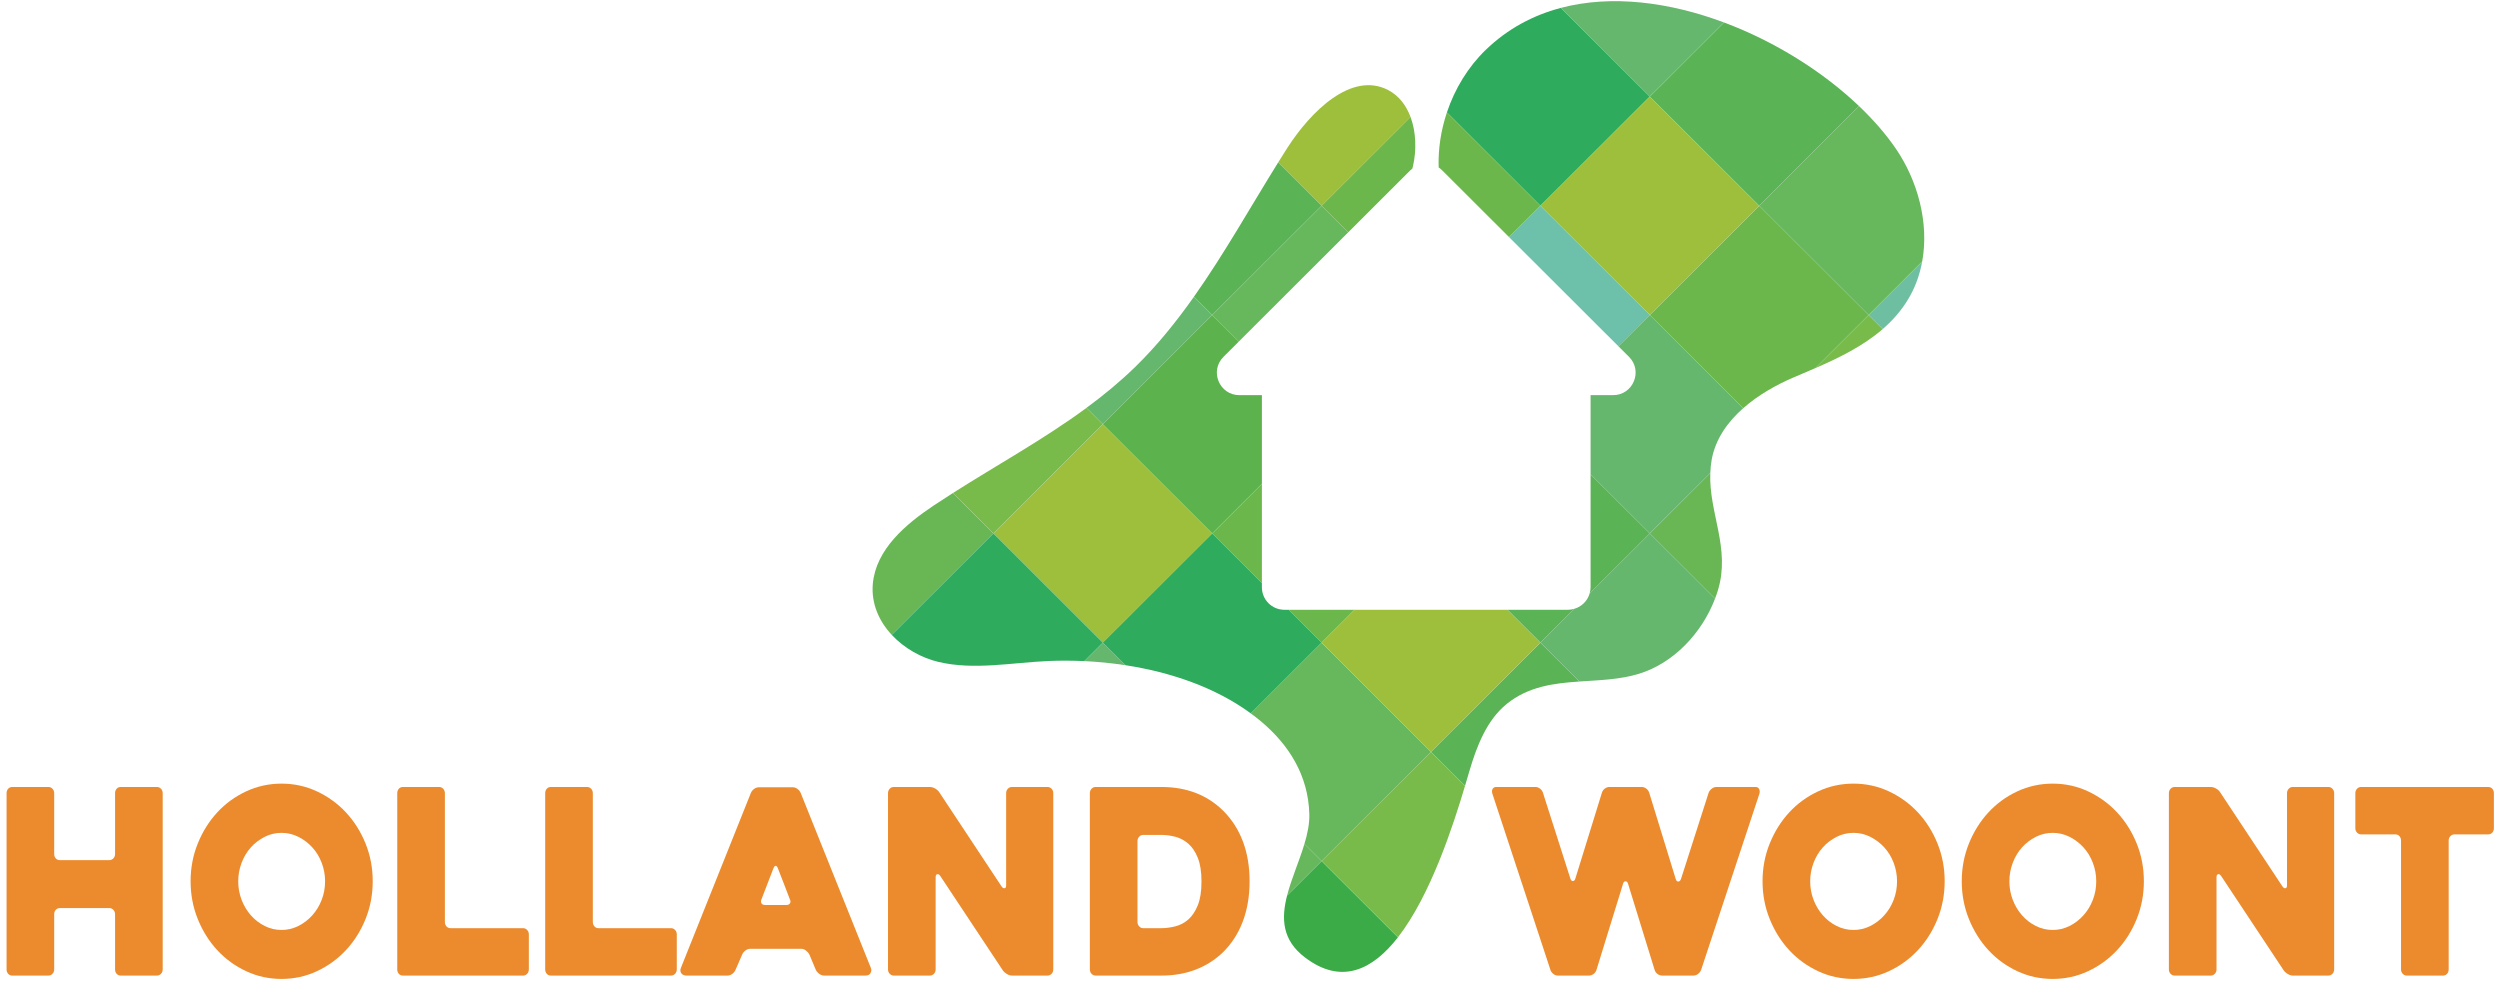 <svg class="logo logo--default" viewBox="0 0 158 62" version="1.1" xmlns="http://www.w3.org/2000/svg" xmlns:xlink="http://www.w3.org/1999/xlink"><title>HollandWoont-logo</title><desc>Created with Sketch.</desc><g id="visual" stroke="none" stroke-width="1" fill="none" fill-rule="evenodd"><g id="Magazine_overzicht" transform="translate(-121, -31)"><g id="HollandWoont-logo" transform="translate(119, 31)"><path d="M12.282,50.128 L12.282,61.266 C12.282,61.375 12.247,61.467 12.176,61.543 C12.105,61.619 12.019,61.657 11.917,61.657 L9.637,61.657 C9.525,61.657 9.436,61.619 9.371,61.543 C9.305,61.467 9.272,61.375 9.272,61.266 L9.272,57.781 C9.272,57.673 9.236,57.58 9.166,57.504 C9.095,57.428 9.01,57.391 8.908,57.391 L5.789,57.391 C5.677,57.391 5.589,57.428 5.523,57.504 C5.458,57.58 5.425,57.673 5.425,57.781 L5.425,61.266 C5.425,61.375 5.389,61.467 5.318,61.543 C5.247,61.619 5.16,61.657 5.058,61.657 L2.782,61.657 C2.669,61.657 2.58,61.619 2.514,61.543 C2.448,61.467 2.415,61.375 2.415,61.266 L2.415,50.128 C2.415,50.019 2.448,49.927 2.514,49.851 C2.58,49.775 2.669,49.737 2.782,49.737 L5.058,49.737 C5.16,49.737 5.247,49.775 5.318,49.851 C5.389,49.927 5.425,50.018 5.425,50.127 L5.425,53.972 C5.425,54.08 5.458,54.172 5.523,54.248 C5.589,54.324 5.677,54.361 5.789,54.361 L8.908,54.361 C9.01,54.361 9.095,54.324 9.166,54.248 C9.236,54.172 9.272,54.08 9.272,53.972 L9.272,50.127 C9.272,50.018 9.305,49.927 9.371,49.851 C9.436,49.775 9.525,49.737 9.637,49.737 L11.917,49.737 C12.019,49.737 12.105,49.775 12.176,49.851 C12.247,49.927 12.282,50.019 12.282,50.128" id="Fill-1" fill="#EB8B2D"/><path d="M17.056,55.697 C17.056,56.109 17.127,56.5 17.269,56.869 C17.411,57.238 17.606,57.564 17.854,57.846 C18.103,58.129 18.394,58.354 18.728,58.522 C19.063,58.69 19.417,58.774 19.793,58.774 C20.168,58.774 20.523,58.69 20.857,58.522 C21.192,58.354 21.485,58.129 21.739,57.846 C21.992,57.564 22.19,57.238 22.332,56.869 C22.474,56.5 22.545,56.109 22.545,55.697 C22.545,55.295 22.474,54.907 22.332,54.532 C22.19,54.158 21.992,53.832 21.739,53.556 C21.485,53.279 21.192,53.057 20.857,52.888 C20.523,52.72 20.168,52.636 19.793,52.636 C19.417,52.636 19.063,52.72 18.728,52.888 C18.394,53.057 18.103,53.279 17.854,53.556 C17.606,53.832 17.411,54.158 17.269,54.532 C17.127,54.907 17.056,55.295 17.056,55.697 M14.046,55.697 C14.046,54.85 14.198,54.052 14.502,53.303 C14.806,52.554 15.216,51.9 15.733,51.341 C16.25,50.782 16.859,50.34 17.558,50.014 C18.257,49.688 19.002,49.525 19.793,49.525 C20.583,49.525 21.329,49.688 22.028,50.014 C22.727,50.34 23.338,50.782 23.86,51.341 C24.382,51.9 24.795,52.554 25.099,53.303 C25.403,54.052 25.556,54.85 25.556,55.697 C25.556,56.543 25.403,57.341 25.099,58.091 C24.795,58.84 24.382,59.494 23.86,60.053 C23.338,60.612 22.727,61.054 22.028,61.38 C21.329,61.706 20.583,61.868 19.793,61.868 C19.002,61.868 18.257,61.706 17.558,61.38 C16.859,61.054 16.25,60.612 15.733,60.053 C15.216,59.494 14.806,58.84 14.502,58.091 C14.198,57.341 14.046,56.543 14.046,55.697" id="Fill-3" fill="#EB8B2D"/><path d="M35.423,59.051 L35.423,61.266 C35.423,61.374 35.387,61.467 35.316,61.543 C35.246,61.619 35.16,61.657 35.058,61.657 L27.472,61.657 C27.36,61.657 27.271,61.619 27.205,61.543 C27.139,61.467 27.106,61.374 27.106,61.266 L27.106,50.128 C27.106,50.02 27.139,49.927 27.205,49.851 C27.271,49.775 27.36,49.737 27.472,49.737 L29.752,49.737 C29.853,49.737 29.94,49.775 30.01,49.851 C30.081,49.927 30.117,50.02 30.117,50.128 L30.117,58.27 C30.117,58.378 30.15,58.471 30.216,58.546 C30.281,58.623 30.37,58.661 30.482,58.661 L35.058,58.661 C35.16,58.661 35.246,58.699 35.316,58.775 C35.387,58.85 35.423,58.943 35.423,59.051" id="Fill-5" fill="#EB8B2D"/><path d="M44.773,59.051 L44.773,61.266 C44.773,61.374 44.738,61.467 44.667,61.543 C44.596,61.619 44.51,61.657 44.409,61.657 L36.822,61.657 C36.71,61.657 36.621,61.619 36.555,61.543 C36.489,61.467 36.456,61.374 36.456,61.266 L36.456,50.128 C36.456,50.02 36.489,49.927 36.555,49.851 C36.621,49.775 36.71,49.737 36.822,49.737 L39.102,49.737 C39.203,49.737 39.29,49.775 39.36,49.851 C39.431,49.927 39.467,50.02 39.467,50.128 L39.467,58.27 C39.467,58.378 39.5,58.471 39.566,58.546 C39.632,58.623 39.72,58.661 39.832,58.661 L44.409,58.661 C44.51,58.661 44.596,58.699 44.667,58.775 C44.738,58.85 44.773,58.943 44.773,59.051" id="Fill-7" fill="#EB8B2D"/><path d="M50.353,57.195 L51.706,57.195 C51.807,57.195 51.881,57.16 51.927,57.089 C51.973,57.019 51.97,56.935 51.919,56.836 C51.818,56.566 51.696,56.248 51.554,55.884 C51.412,55.52 51.281,55.181 51.159,54.866 C51.118,54.769 51.073,54.72 51.022,54.72 C50.971,54.72 50.925,54.769 50.885,54.866 L50.125,56.836 C50.084,56.935 50.084,57.019 50.125,57.089 C50.165,57.16 50.242,57.195 50.353,57.195 L50.353,57.195 Z M49.456,50.112 C49.496,50.014 49.565,49.93 49.661,49.859 C49.757,49.789 49.861,49.754 49.973,49.754 L52.101,49.754 C52.203,49.754 52.301,49.789 52.398,49.859 C52.494,49.93 52.563,50.014 52.603,50.112 L57.043,61.184 C57.083,61.282 57.076,61.386 57.02,61.494 C56.964,61.602 56.856,61.657 56.693,61.657 L54.093,61.657 C53.982,61.657 53.878,61.622 53.782,61.551 C53.685,61.48 53.612,61.396 53.561,61.298 L53.151,60.321 C53.1,60.224 53.026,60.14 52.93,60.069 C52.834,59.998 52.735,59.963 52.633,59.963 L49.425,59.963 C49.314,59.963 49.21,59.998 49.114,60.069 C49.018,60.14 48.949,60.224 48.909,60.321 L48.483,61.298 C48.442,61.396 48.374,61.48 48.278,61.551 C48.181,61.622 48.082,61.657 47.981,61.657 L45.366,61.657 C45.315,61.657 45.262,61.646 45.206,61.624 C45.151,61.602 45.105,61.57 45.07,61.526 C45.034,61.483 45.011,61.429 45.001,61.363 C44.991,61.298 45.006,61.223 45.047,61.136 L49.456,50.112 Z" id="Fill-9" fill="#EB8B2D"/><path d="M68.567,50.128 L68.567,61.266 C68.567,61.375 68.532,61.467 68.462,61.543 C68.391,61.619 68.305,61.657 68.204,61.657 L65.958,61.657 C65.856,61.657 65.75,61.624 65.639,61.559 C65.528,61.494 65.442,61.418 65.381,61.331 L61.421,55.355 C61.36,55.268 61.297,55.233 61.231,55.249 C61.166,55.266 61.133,55.328 61.133,55.436 L61.133,61.266 C61.133,61.375 61.097,61.467 61.025,61.543 C60.954,61.619 60.868,61.657 60.766,61.657 L58.489,61.657 C58.387,61.657 58.3,61.619 58.229,61.543 C58.158,61.467 58.122,61.375 58.122,61.266 L58.122,50.128 C58.122,50.019 58.158,49.927 58.229,49.851 C58.299,49.775 58.386,49.737 58.487,49.737 L60.768,49.737 C60.869,49.737 60.975,49.767 61.087,49.827 C61.199,49.886 61.285,49.96 61.346,50.047 L65.299,56.022 C65.359,56.109 65.423,56.147 65.489,56.137 C65.554,56.126 65.588,56.066 65.588,55.957 L65.588,50.128 C65.588,50.019 65.623,49.927 65.694,49.851 C65.765,49.775 65.851,49.737 65.953,49.737 L68.203,49.737 C68.304,49.737 68.39,49.775 68.461,49.851 C68.532,49.927 68.567,50.019 68.567,50.128" id="Fill-11" fill="#EB8B2D"/><path d="M74.254,58.661 L75.394,58.661 C75.678,58.661 75.972,58.622 76.276,58.546 C76.58,58.47 76.854,58.327 77.097,58.115 C77.341,57.903 77.541,57.605 77.698,57.219 C77.855,56.834 77.934,56.332 77.934,55.713 C77.934,55.094 77.855,54.593 77.698,54.207 C77.541,53.822 77.338,53.523 77.09,53.311 C76.841,53.1 76.567,52.956 76.269,52.88 C75.97,52.804 75.678,52.766 75.394,52.766 L74.254,52.766 C74.153,52.766 74.066,52.804 73.996,52.88 C73.925,52.956 73.889,53.048 73.889,53.156 L73.889,58.27 C73.889,58.378 73.925,58.47 73.996,58.546 C74.066,58.622 74.153,58.661 74.254,58.661 M70.879,61.266 L70.879,50.128 C70.879,50.02 70.914,49.927 70.985,49.851 C71.056,49.775 71.142,49.737 71.243,49.737 L75.394,49.737 C76.986,49.737 78.288,50.237 79.302,51.235 C79.849,51.778 80.265,52.424 80.549,53.173 C80.832,53.922 80.974,54.763 80.974,55.697 C80.974,56.631 80.832,57.475 80.549,58.229 C80.265,58.984 79.849,59.632 79.302,60.175 C78.795,60.664 78.215,61.033 77.561,61.282 C76.907,61.532 76.185,61.657 75.394,61.657 L71.243,61.657 C71.142,61.657 71.056,61.619 70.985,61.543 C70.914,61.467 70.879,61.375 70.879,61.266" id="Fill-13" fill="#EB8B2D"/><path d="M96.334,50.209 C96.284,50.079 96.281,49.967 96.326,49.875 C96.372,49.783 96.45,49.737 96.562,49.737 L99.041,49.737 C99.142,49.737 99.238,49.772 99.33,49.843 C99.421,49.914 99.482,49.998 99.512,50.095 L101.245,55.518 C101.276,55.627 101.329,55.681 101.405,55.681 C101.481,55.681 101.534,55.627 101.565,55.518 L103.237,50.111 C103.267,50.003 103.328,49.914 103.419,49.843 C103.511,49.772 103.612,49.737 103.723,49.737 L105.746,49.737 C105.857,49.737 105.959,49.772 106.05,49.843 C106.141,49.914 106.202,50.003 106.233,50.111 L107.905,55.55 C107.935,55.659 107.988,55.713 108.064,55.713 C108.14,55.713 108.199,55.659 108.239,55.55 L109.988,50.095 C110.028,49.998 110.094,49.914 110.185,49.843 C110.277,49.772 110.378,49.737 110.489,49.737 L112.952,49.737 C113.064,49.737 113.14,49.783 113.181,49.875 C113.221,49.967 113.226,50.063 113.196,50.161 L109.516,61.282 C109.476,61.391 109.41,61.48 109.319,61.551 C109.227,61.622 109.126,61.657 109.015,61.657 L107.054,61.657 C106.942,61.657 106.84,61.622 106.749,61.551 C106.658,61.48 106.597,61.391 106.567,61.282 L104.894,55.86 C104.864,55.751 104.811,55.697 104.735,55.697 C104.658,55.697 104.605,55.751 104.575,55.86 L102.902,61.282 C102.872,61.391 102.811,61.48 102.72,61.551 C102.629,61.622 102.527,61.657 102.416,61.657 L100.455,61.657 C100.343,61.657 100.242,61.616 100.151,61.534 C100.059,61.453 100.003,61.369 99.983,61.282 L96.334,50.209 Z" id="Fill-15" fill="#EB8B2D"/><path d="M116.404,55.697 C116.404,56.109 116.475,56.5 116.617,56.869 C116.759,57.238 116.954,57.564 117.202,57.846 C117.451,58.129 117.742,58.354 118.076,58.522 C118.411,58.69 118.765,58.774 119.141,58.774 C119.516,58.774 119.871,58.69 120.205,58.522 C120.54,58.354 120.833,58.129 121.087,57.846 C121.34,57.564 121.538,57.238 121.68,56.869 C121.821,56.5 121.893,56.109 121.893,55.697 C121.893,55.295 121.821,54.907 121.68,54.532 C121.538,54.158 121.34,53.832 121.087,53.556 C120.833,53.279 120.54,53.057 120.205,52.888 C119.871,52.72 119.516,52.636 119.141,52.636 C118.765,52.636 118.411,52.72 118.076,52.888 C117.742,53.057 117.451,53.279 117.202,53.556 C116.954,53.832 116.759,54.158 116.617,54.532 C116.475,54.907 116.404,55.295 116.404,55.697 M113.393,55.697 C113.393,54.85 113.545,54.052 113.85,53.303 C114.154,52.554 114.564,51.9 115.081,51.341 C115.598,50.782 116.207,50.34 116.906,50.014 C117.605,49.688 118.35,49.525 119.141,49.525 C119.931,49.525 120.676,49.688 121.376,50.014 C122.075,50.34 122.686,50.782 123.208,51.341 C123.73,51.9 124.143,52.554 124.447,53.303 C124.751,54.052 124.903,54.85 124.903,55.697 C124.903,56.543 124.751,57.341 124.447,58.091 C124.143,58.84 123.73,59.494 123.208,60.053 C122.686,60.612 122.075,61.054 121.376,61.38 C120.676,61.706 119.931,61.868 119.141,61.868 C118.35,61.868 117.605,61.706 116.906,61.38 C116.207,61.054 115.598,60.612 115.081,60.053 C114.564,59.494 114.154,58.84 113.85,58.091 C113.545,57.341 113.393,56.543 113.393,55.697" id="Fill-17" fill="#EB8B2D"/><path d="M128.993,55.697 C128.993,56.109 129.064,56.5 129.206,56.869 C129.348,57.238 129.543,57.564 129.791,57.846 C130.04,58.129 130.331,58.354 130.665,58.522 C131,58.69 131.355,58.774 131.73,58.774 C132.105,58.774 132.46,58.69 132.795,58.522 C133.129,58.354 133.423,58.129 133.676,57.846 C133.93,57.564 134.127,57.238 134.269,56.869 C134.411,56.5 134.482,56.109 134.482,55.697 C134.482,55.295 134.411,54.907 134.269,54.532 C134.127,54.158 133.93,53.832 133.676,53.556 C133.423,53.279 133.129,53.057 132.795,52.888 C132.46,52.72 132.105,52.636 131.73,52.636 C131.355,52.636 131,52.72 130.665,52.888 C130.331,53.057 130.04,53.279 129.791,53.556 C129.543,53.832 129.348,54.158 129.206,54.532 C129.064,54.907 128.993,55.295 128.993,55.697 M125.983,55.697 C125.983,54.85 126.135,54.052 126.439,53.303 C126.743,52.554 127.154,51.9 127.671,51.341 C128.187,50.782 128.796,50.34 129.495,50.014 C130.194,49.688 130.94,49.525 131.73,49.525 C132.521,49.525 133.266,49.688 133.965,50.014 C134.664,50.34 135.275,50.782 135.797,51.341 C136.319,51.9 136.732,52.554 137.036,53.303 C137.34,54.052 137.493,54.85 137.493,55.697 C137.493,56.543 137.34,57.341 137.036,58.091 C136.732,58.84 136.319,59.494 135.797,60.053 C135.275,60.612 134.664,61.054 133.965,61.38 C133.266,61.706 132.521,61.868 131.73,61.868 C130.94,61.868 130.194,61.706 129.495,61.38 C128.796,61.054 128.187,60.612 127.671,60.053 C127.154,59.494 126.743,58.84 126.439,58.091 C126.135,57.341 125.983,56.543 125.983,55.697" id="Fill-19" fill="#EB8B2D"/><path d="M149.519,50.128 L149.519,61.266 C149.519,61.375 149.483,61.467 149.413,61.543 C149.342,61.619 149.256,61.657 149.155,61.657 L146.909,61.657 C146.808,61.657 146.702,61.624 146.59,61.559 C146.479,61.494 146.393,61.418 146.332,61.331 L142.372,55.355 C142.311,55.268 142.248,55.233 142.183,55.249 C142.117,55.266 142.084,55.328 142.084,55.436 L142.084,61.266 C142.084,61.375 142.048,61.467 141.977,61.543 C141.905,61.619 141.819,61.657 141.717,61.657 L139.44,61.657 C139.338,61.657 139.251,61.619 139.18,61.543 C139.109,61.467 139.074,61.375 139.074,61.266 L139.074,50.128 C139.074,50.019 139.109,49.927 139.18,49.851 C139.251,49.775 139.337,49.737 139.438,49.737 L141.719,49.737 C141.82,49.737 141.927,49.767 142.038,49.827 C142.15,49.886 142.236,49.96 142.297,50.047 L146.25,56.022 C146.311,56.109 146.374,56.147 146.44,56.137 C146.506,56.126 146.539,56.066 146.539,55.957 L146.539,50.128 C146.539,50.019 146.574,49.927 146.645,49.851 C146.716,49.775 146.802,49.737 146.904,49.737 L149.154,49.737 C149.255,49.737 149.341,49.775 149.412,49.851 C149.483,49.927 149.519,50.019 149.519,50.128" id="Fill-21" fill="#EB8B2D"/><path d="M159.25,52.733 L157.121,52.733 C157.02,52.733 156.933,52.772 156.862,52.847 C156.791,52.923 156.756,53.015 156.756,53.124 L156.756,61.266 C156.756,61.374 156.723,61.467 156.657,61.543 C156.591,61.619 156.503,61.657 156.391,61.657 L154.111,61.657 C154.009,61.657 153.923,61.619 153.852,61.543 C153.781,61.467 153.745,61.374 153.745,61.266 L153.745,53.124 C153.745,53.015 153.713,52.923 153.647,52.847 C153.581,52.772 153.492,52.733 153.38,52.733 L151.222,52.733 C151.12,52.733 151.034,52.695 150.963,52.619 C150.892,52.543 150.857,52.451 150.857,52.342 L150.857,50.128 C150.857,50.02 150.892,49.927 150.963,49.851 C151.034,49.775 151.12,49.737 151.222,49.737 L159.25,49.737 C159.361,49.737 159.449,49.775 159.516,49.851 C159.581,49.927 159.614,50.02 159.614,50.128 L159.614,52.342 C159.614,52.451 159.581,52.543 159.516,52.619 C159.449,52.695 159.361,52.733 159.25,52.733" id="Fill-23" fill="#EB8B2D"/><polygon id="Fill-71" fill="#64B76C" points="99.353 26.81 99.353 26.81 99.353 26.81"/><path d="M91.146,7.394 C90.874,6.662 90.413,6.048 89.74,5.696 C87.422,4.481 84.832,7.04 83.334,9.386 C83.148,9.678 82.964,9.971 82.781,10.265 L85.525,13.005 L91.146,7.394 Z" id="Fill-76" fill="#9EBF3C"/><path d="M106.267,6.103 L106.267,6.104 L106.267,6.104 L100.651,0.497 C98.903,0.959 97.283,1.813 95.899,3.151 C94.782,4.231 93.943,5.611 93.444,7.106 L99.353,13.005 L106.267,6.103 Z" id="Fill-78" fill="#2FAB5E"/><path d="M113.181,13.005 L119.491,6.705 C117.225,4.545 114.196,2.631 110.959,1.421 L106.268,6.104 L113.181,13.005 Z" id="Fill-80" fill="#5AB355"/><path d="M110.956,1.42 C107.529,0.139 103.873,-0.352 100.652,0.497 L106.267,6.101 L110.956,1.42 Z" id="Fill-82" fill="#64B76C"/><path d="M70.664,25.778 L71.697,26.81 L78.611,19.908 L77.456,18.756 C76.335,20.342 75.124,21.848 73.741,23.195 C72.772,24.139 71.738,24.987 70.664,25.778" id="Fill-84" fill="#64B76C"/><polygon id="Fill-86" fill="#67B75C" points="85.526 13.007 78.612 19.909 80.292 21.586 87.206 14.684"/><polygon id="Fill-88" fill="#6DC0A9" points="106.267 19.909 106.267 19.909 106.267 19.909 99.354 13.007 97.373 14.985 104.286 21.886"/><path d="M116.733,23.263 L120.095,19.909 L120.095,19.909 L120.095,19.909 L113.182,13.007 L106.267,19.909 L112.169,25.8 C113.129,24.954 114.288,24.31 115.344,23.858 C115.798,23.663 116.265,23.467 116.733,23.263" id="Fill-90" fill="#6BB74C"/><path d="M120.987,20.798 C121.623,20.246 122.188,19.609 122.635,18.845 C122.67,18.785 122.704,18.724 122.738,18.663 C123.107,17.988 123.346,17.268 123.482,16.528 L120.095,19.909 L120.987,20.798 Z" id="Fill-92" fill="#6EBFA1"/><path d="M85.525,13.005 L85.525,13.005 L82.781,10.265 C81.017,13.101 79.37,16.048 77.457,18.754 L78.611,19.906 L85.525,13.005 Z" id="Fill-94" fill="#5AB355"/><path d="M92.923,10.584 C93.001,10.635 93.075,10.695 93.144,10.764 L97.371,14.983 L99.353,13.005 L93.444,7.106 C93.069,8.227 92.885,9.412 92.923,10.584" id="Fill-96" fill="#6BB74C"/><path d="M91.255,10.665 C91.268,10.613 91.285,10.563 91.298,10.51 C91.534,9.486 91.499,8.342 91.146,7.394 L85.525,13.005 L85.525,13.005 L87.206,14.684 L91.133,10.764 C91.171,10.726 91.214,10.697 91.255,10.665" id="Fill-98" fill="#6BB74C"/><path d="M91.147,7.394 C91.147,7.394 91.146,7.394 91.146,7.394 L85.525,13.005 L85.526,13.005 L91.147,7.394 Z" id="Fill-100" fill="#6BB74C"/><polygon id="Fill-105" fill="#9EBF3C" points="113.181 13.005 113.181 13.005 106.268 6.104 99.353 13.005 99.353 13.005 99.353 13.005 99.353 13.005 99.353 13.005 106.267 19.906"/><polygon id="Fill-107" fill="#9EBF3C" points="106.267 6.104 106.267 6.103 99.353 13.005 99.354 13.005"/><polygon id="Fill-109" fill="#9EBF3C" points="99.353 13.005 99.353 13.005 99.353 13.005"/><path d="M121.819,9.398 C121.193,8.481 120.402,7.574 119.492,6.706 L113.181,13.005 L113.181,13.005 L113.18,13.005 L120.095,19.907 L123.483,16.524 C123.93,14.079 123.194,11.412 121.819,9.398" id="Fill-111" fill="#67B75C"/><path d="M119.492,6.706 C119.492,6.706 119.491,6.706 119.491,6.706 L113.181,13.005 L113.182,13.005 L119.492,6.706 Z" id="Fill-113" fill="#67B75C"/><path d="M57.163,36.894 C57.052,38.137 57.55,39.255 58.36,40.125 L64.783,33.714 L62.224,31.159 C61.813,31.421 61.403,31.685 60.999,31.955 C59.23,33.139 57.357,34.726 57.163,36.894" id="Fill-118" fill="#69B754"/><polygon id="Fill-120" fill="#9EBF3C" points="78.611 33.714 78.611 33.714 71.698 26.813 64.783 33.714 71.697 40.615"/><polygon id="Fill-122" fill="#6BB74C" points="87.606 38.538 83.445 38.538 85.525 40.615"/><polygon id="Fill-124" fill="#6BB74C" points="78.612 33.714 81.752 36.849 81.752 30.579"/><path d="M101.103,38.538 L97.273,38.538 L99.353,40.615 L101.495,38.477 C101.37,38.513 101.24,38.538 101.103,38.538" id="Fill-126" fill="#5AB355"/><path d="M102.464,37.51 L106.267,33.714 L106.268,33.714 L106.268,33.714 L102.525,29.979 L102.525,37.119 C102.525,37.255 102.5,37.385 102.464,37.51" id="Fill-128" fill="#5AB355"/><path d="M110.392,37.831 C110.456,37.662 110.517,37.491 110.569,37.319 C111.387,34.649 109.992,32.427 110.091,29.897 L106.268,33.714 L110.392,37.831 Z" id="Fill-130" fill="#69B754"/><path d="M71.697,26.81 L71.697,26.81 L70.664,25.779 C67.981,27.754 65.042,29.367 62.225,31.158 L64.783,33.712 L71.697,26.81 Z" id="Fill-132" fill="#78BB4B"/><polygon id="Fill-134" fill="#69B754" points="70.664 25.778 70.664 25.778 71.697 26.81 71.697 26.81"/><path d="M80.33,24.974 C79.063,24.974 78.429,23.445 79.325,22.552 L80.292,21.586 L78.611,19.909 L71.698,26.81 L78.611,33.711 L81.752,30.576 L81.752,24.974 L80.33,24.974 Z" id="Fill-136" fill="#5CB34D"/><polygon id="Fill-138" fill="#5CB34D" points="78.611 19.909 71.697 26.81 71.697 26.81 71.698 26.81"/><path d="" id="Fill-140" fill="#5CB34D"/><path d="M112.169,25.8 L106.267,19.909 L104.286,21.886 L104.953,22.551 C105.848,23.445 105.214,24.974 103.947,24.974 L102.525,24.974 L102.525,29.977 L106.266,33.711 L110.092,29.894 C110.103,29.615 110.127,29.334 110.179,29.047 C110.418,27.742 111.189,26.665 112.169,25.8" id="Fill-142" fill="#64B76C"/><polygon id="Fill-144" fill="#64B76C" points="104.286 21.886 104.287 21.886 106.267 19.909 106.267 19.909"/><path d="M120.986,20.799 L120.095,19.909 L116.735,23.263 C118.232,22.612 119.748,21.872 120.986,20.799" id="Fill-146" fill="#78BB4B"/><path d="M116.733,23.263 C116.734,23.263 116.735,23.263 116.735,23.263 L120.095,19.909 L120.095,19.909 L116.733,23.263 Z" id="Fill-148" fill="#78BB4B"/><path d="M71.698,40.618 L70.53,41.783 C71.387,41.823 72.256,41.908 73.124,42.041 L71.698,40.618 Z" id="Fill-150" fill="#64B76C"/><path d="M84.75,51.455 C84.766,52.061 84.633,52.694 84.44,53.337 L85.525,54.42 L92.439,47.519 L92.439,47.519 L85.526,40.618 L81.049,45.086 C81.266,45.246 81.48,45.41 81.685,45.582 C83.44,47.052 84.686,48.987 84.75,51.455" id="Fill-152" fill="#67B75C"/><path d="M92.439,47.519 L94.59,49.666 C94.698,49.304 94.792,48.984 94.87,48.718 C95.333,47.139 95.972,45.506 97.223,44.49 C98.586,43.385 100.187,43.184 101.813,43.072 L99.353,40.618 L92.439,47.519 Z" id="Fill-154" fill="#5AB355"/><path d="M71.697,40.615 L71.697,40.615 L64.784,33.714 L64.783,33.713 L64.783,33.714 L64.783,33.714 L58.36,40.125 C59.145,40.968 60.22,41.578 61.324,41.837 C63.568,42.364 65.935,41.878 68.255,41.776 C68.994,41.743 69.756,41.747 70.528,41.782 L71.697,40.615 Z" id="Fill-156" fill="#2FAB5E"/><polygon id="Fill-158" fill="#2FAB5E" points="58.36 40.125 64.784 33.714 64.783 33.714"/><polygon id="Fill-160" fill="#2FAB5E" points="64.784 33.714 64.784 33.714 71.697 40.615 71.697 40.615"/><path d="M85.525,40.615 L85.525,40.615 L85.525,40.615 L83.444,38.538 L83.174,38.538 C82.389,38.538 81.752,37.903 81.752,37.119 L81.752,36.849 L78.611,33.714 L71.697,40.615 L71.697,40.615 L73.126,42.041 C75.982,42.48 78.808,43.442 81.048,45.085 L85.525,40.615 Z" id="Fill-162" fill="#2FAB5E"/><polygon id="Fill-164" fill="#2FAB5E" points="71.697 40.615 71.697 40.615 71.698 40.615 78.611 33.714 78.611 33.714"/><path d="M71.697,40.615 L71.697,40.615 L71.697,40.615 Z" id="Fill-169" fill="#2FAB5E"/><polygon id="Fill-171" fill="#9EBF3C" points="87.606 38.538 85.526 40.615 85.525 40.615 85.525 40.615 92.439 47.517 99.353 40.615 99.353 40.615 97.272 38.538"/><polygon id="Fill-173" fill="#9EBF3C" points="85.526 40.615 87.606 38.538 87.606 38.538 85.525 40.615"/><path d="M85.525,40.615 L85.525,40.615 L85.525,40.615 Z" id="Fill-175" fill="#9EBF3C"/><path d="M110.392,37.831 L106.268,33.714 L102.463,37.511 C102.328,37.977 101.964,38.342 101.497,38.476 L99.353,40.615 L99.353,40.615 L99.353,40.615 L99.353,40.615 L99.353,40.615 L101.814,43.072 C103.09,42.985 104.381,42.952 105.584,42.583 C107.755,41.915 109.552,40.037 110.392,37.831" id="Fill-177" fill="#64B76C"/><path d="M102.464,37.51 C102.464,37.51 102.464,37.511 102.464,37.511 L106.268,33.714 L106.267,33.714 L102.464,37.51 Z" id="Fill-179" fill="#6BB74C"/><path d="M99.353,40.615 L99.353,40.615 L101.496,38.477 C101.496,38.477 101.495,38.477 101.495,38.477 L99.353,40.615 Z" id="Fill-181" fill="#6BB74C"/><polygon id="Fill-183" fill="#6BB74C" points="99.353 40.615 99.353 40.615 99.353 40.615"/><path d="M84.47,60.508 C86.791,62.274 88.759,61.283 90.35,59.239 L85.525,54.423 L83.343,56.601 C82.975,58.042 83.019,59.404 84.47,60.508" id="Fill-185" fill="#3AAB47"/><path d="M85.525,54.42 L85.525,54.42 L84.44,53.337 C84.115,54.419 83.618,55.53 83.344,56.597 L85.525,54.42 Z" id="Fill-187" fill="#67B75C"/><path d="M92.439,47.519 L85.526,54.421 L85.525,54.42 L90.351,59.238 C92.421,56.579 93.852,52.141 94.59,49.666 L92.439,47.519 Z" id="Fill-189" fill="#78BB4B"/><polygon id="Fill-191" fill="#69B754" points="85.525 54.42 85.526 54.421 92.439 47.519 92.439 47.519"/></g></g></g></svg>